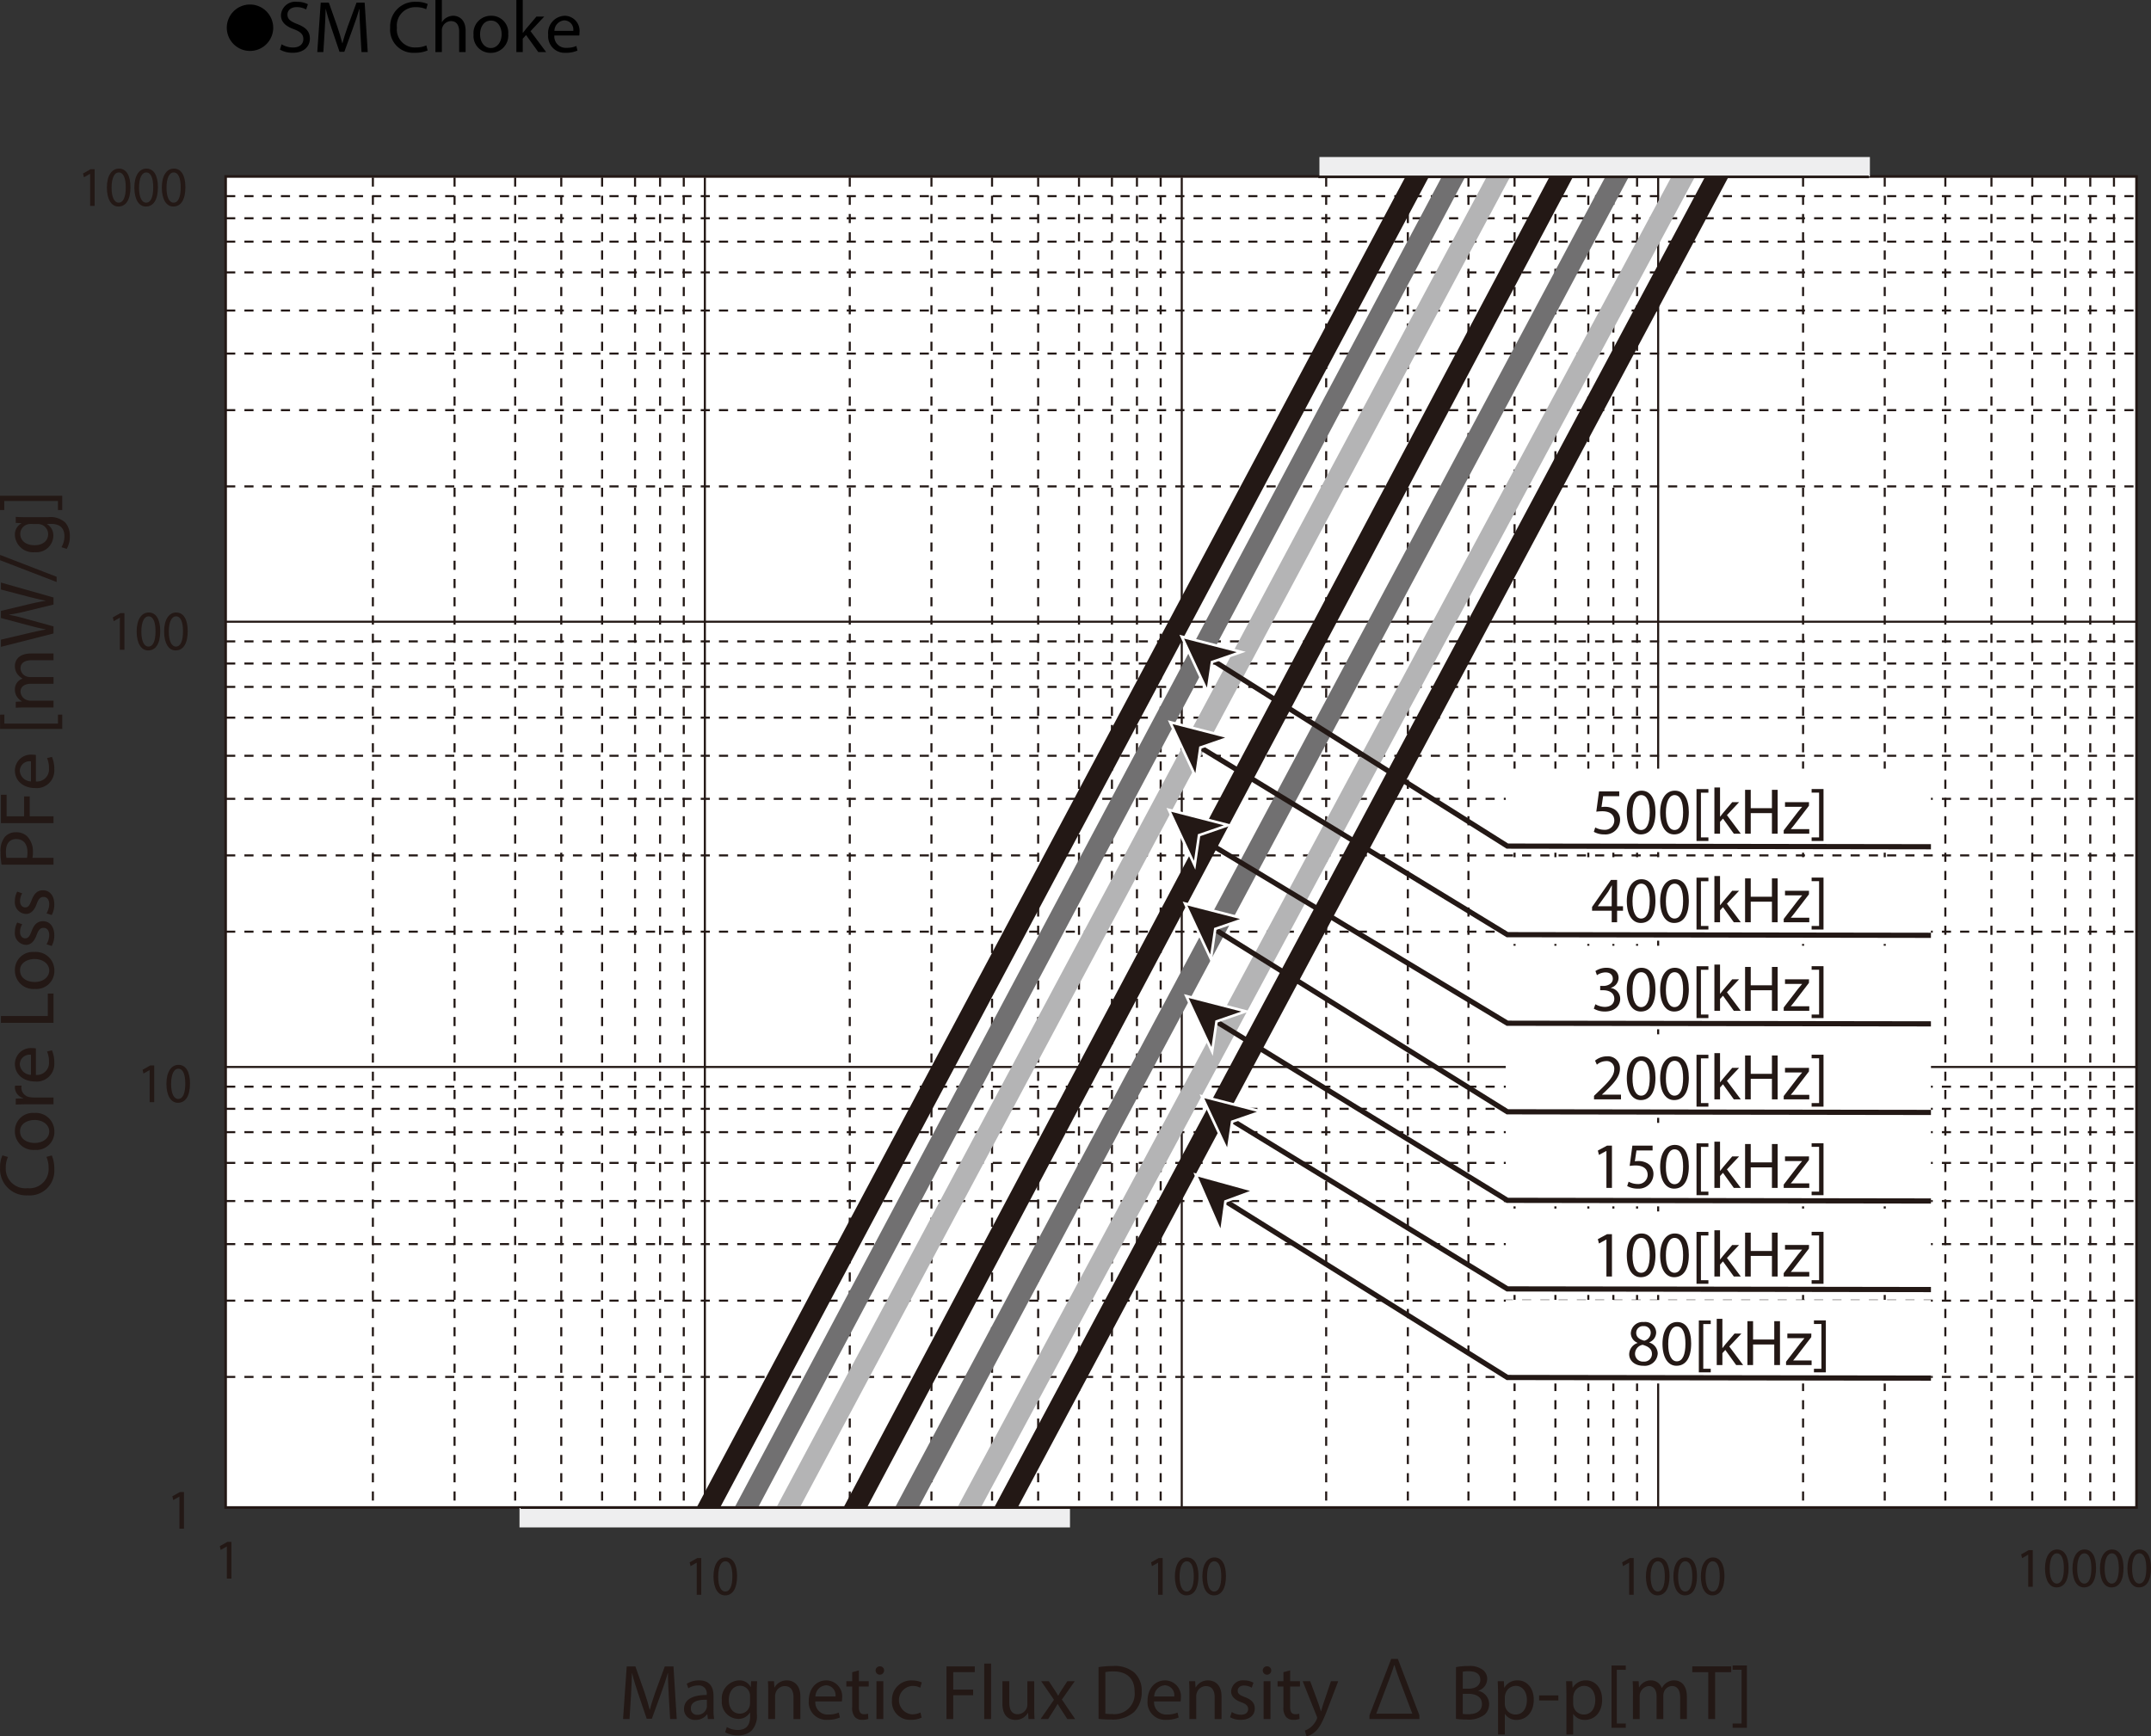 <svg id="レイヤー_1" data-name="レイヤー 1" xmlns="http://www.w3.org/2000/svg" viewBox="0 0 322.666 260.502">
  <rect x="0" y="0" width="322.666" height="260.502" fill="#333333" stroke="none"/>
  <defs>
    <style>
      .cls-1 {
        fill: #fff;
      }

      .cls-10, .cls-2, .cls-3, .cls-4, .cls-5, .cls-6, .cls-7, .cls-8 {
        fill: none;
        stroke-miterlimit: 3.864;
      }

      .cls-2, .cls-3, .cls-4, .cls-5, .cls-6 {
        stroke: #231815;
      }

      .cls-10, .cls-2 {
        stroke-width: 0.388px;
      }

      .cls-3, .cls-4 {
        stroke-width: 0.311px;
      }

      .cls-4 {
        stroke-dasharray: 1.369 1.369;
      }

      .cls-5 {
        stroke-width: 0.777px;
      }

      .cls-6, .cls-7, .cls-8 {
        stroke-width: 3.107px;
      }

      .cls-7 {
        stroke: #717071;
      }

      .cls-8 {
        stroke: #b4b4b5;
      }

      .cls-9 {
        fill: #231815;
      }

      .cls-10 {
        stroke: #fff;
      }

      .cls-11 {
        fill: #eeeeef;
      }
    </style>
  </defs>
  <title>SM_CoreLoss_MFluxDensity_</title>
  <g>
    <path d="M42.756,5.59a3.482,3.482,0,1,1-3.478-3.518A3.496,3.496,0,0,1,42.756,5.59Z" transform="translate(-1.771 -1.396)"/>
    <path d="M44.008,8.041a3.396,3.396,0,0,0,1.716.484c.979,0,1.551-.517,1.551-1.265,0-.693-.396-1.089-1.397-1.474-1.21-.429-1.958-1.056-1.958-2.102A2.135,2.135,0,0,1,46.319,1.671a3.37,3.37,0,0,1,1.639.363l-.264.781a2.957,2.957,0,0,0-1.408-.352c-1.012,0-1.397.605-1.397,1.111,0,.693.451,1.034,1.474,1.43,1.254.484,1.892,1.089,1.892,2.178,0,1.145-.847,2.134-2.596,2.134a3.831,3.831,0,0,1-1.893-.473Z" transform="translate(-1.771 -1.396)"/>
    <path d="M55.812,5.951c-.055-1.034-.121-2.277-.11-3.202H55.669c-.253.869-.561,1.793-.935,2.816L53.425,9.163h-.726L51.5,5.631c-.352-1.045-.649-2.002-.858-2.882h-.022c-.022.924-.077,2.167-.143,3.278L50.278,9.207h-.913l.517-7.415h1.221l1.265,3.586c.308.913.561,1.728.748,2.498h.033c.187-.748.451-1.562.781-2.498L55.251,1.792h1.221l.462,7.415H55.999Z" transform="translate(-1.771 -1.396)"/>
    <path d="M65.921,8.965a4.747,4.747,0,0,1-1.958.352,3.465,3.465,0,0,1-3.664-3.751A3.69,3.69,0,0,1,64.171,1.671a3.976,3.976,0,0,1,1.76.33l-.231.781a3.484,3.484,0,0,0-1.496-.308A2.757,2.757,0,0,0,61.311,5.533a2.695,2.695,0,0,0,2.85,2.981,3.831,3.831,0,0,0,1.562-.308Z" transform="translate(-1.771 -1.396)"/>
    <path d="M67.086,1.396h.968V4.718h.022a1.797,1.797,0,0,1,.693-.682,1.992,1.992,0,0,1,.99-.275c.715,0,1.859.44,1.859,2.277V9.207h-.968V6.148c0-.858-.319-1.584-1.232-1.584a1.39,1.39,0,0,0-1.298.968,1.168,1.168,0,0,0-.066.462V9.207h-.968Z" transform="translate(-1.771 -1.396)"/>
    <path d="M78.009,6.5a2.602,2.602,0,0,1-2.651,2.828,2.532,2.532,0,0,1-2.552-2.739,2.6,2.6,0,0,1,2.641-2.828A2.521,2.521,0,0,1,78.009,6.5Zm-4.225.055c0,1.166.671,2.046,1.618,2.046.924,0,1.617-.869,1.617-2.068,0-.902-.451-2.046-1.595-2.046C74.28,4.487,73.785,5.543,73.785,6.556Z" transform="translate(-1.771 -1.396)"/>
    <path d="M80.187,6.325h.022c.132-.187.319-.418.473-.605l1.562-1.837h1.167L81.353,6.072,83.696,9.207H82.52l-1.837-2.552-.495.55V9.207H79.23V1.396h.957Z" transform="translate(-1.771 -1.396)"/>
    <path d="M84.928,6.721a1.706,1.706,0,0,0,1.826,1.848,3.504,3.504,0,0,0,1.474-.275l.165.693a4.306,4.306,0,0,1-1.771.33,2.473,2.473,0,0,1-2.619-2.684,2.585,2.585,0,0,1,2.498-2.872,2.256,2.256,0,0,1,2.2,2.508,3.599,3.599,0,0,1-.033.451Zm2.838-.693A1.379,1.379,0,0,0,86.424,4.454,1.605,1.605,0,0,0,84.939,6.027Z" transform="translate(-1.771 -1.396)"/>
  </g>
  <rect class="cls-1" x="33.845" y="26.474" width="286.649" height="199.698"/>
  <rect class="cls-2" x="33.845" y="26.474" width="286.649" height="199.698"/>
  <line class="cls-3" x1="33.925" y1="93.276" x2="320.493" y2="93.276"/>
  <path class="cls-4" d="M35.695,74.372H322.264M35.695,62.931H322.264M35.695,54.443H322.264M35.695,47.984H322.264M35.695,42.264H322.264M35.695,37.651H322.264M35.695,34.143H322.264M35.695,30.823H322.264M35.695,141.177H322.264M35.695,129.735H322.264M35.695,121.246H322.264M35.695,114.787H322.264M35.695,109.067H322.264M35.695,104.452H322.264M35.695,100.946H322.264M35.695,97.624H322.264" transform="translate(-1.771 -1.396)"/>
  <line class="cls-3" x1="33.925" y1="160.081" x2="320.493" y2="160.081"/>
  <path class="cls-4" d="M35.695,207.978H322.264M35.695,196.537H322.264m-286.569-8.488H322.264M35.695,181.59H322.264m-286.569-5.72H322.264M35.695,171.258H322.264M35.695,167.751H322.264m-286.569-3.322H322.264" transform="translate(-1.771 -1.396)"/>
  <line class="cls-3" x1="248.737" y1="26.627" x2="248.737" y2="226.172"/>
  <path class="cls-4" d="M272.246,28.023V227.568M284.496,28.023V227.568M293.587,28.023V227.568M300.504,28.023V227.568m6.125-199.545V227.568M311.569,28.023V227.568M315.324,28.023V227.568M318.881,28.023V227.568M200.707,28.023V227.568M212.959,28.023V227.568M222.049,28.023V227.568M228.966,28.023V227.568M235.093,28.023V227.568M240.032,28.023V227.568M243.787,28.023V227.568m3.556-199.545V227.568" transform="translate(-1.771 -1.396)"/>
  <line class="cls-3" x1="105.735" y1="26.627" x2="105.735" y2="226.172"/>
  <path class="cls-4" d="M57.706,28.023V227.568M69.958,28.023V227.568M79.049,28.023V227.568M85.965,28.023V227.568M92.091,28.023V227.568M97.032,28.023V227.568M100.786,28.023V227.568M104.342,28.023V227.568" transform="translate(-1.771 -1.396)"/>
  <line class="cls-3" x1="177.272" y1="26.627" x2="177.272" y2="226.172"/>
  <path class="cls-4" d="M129.243,28.023V227.568M141.496,28.023V227.568M150.586,28.023V227.568M157.503,28.023V227.568m6.125-199.545V227.568M168.569,28.023V227.568M172.322,28.023V227.568M175.88,28.023V227.568" transform="translate(-1.771 -1.396)"/>
  <rect class="cls-1" x="225.872" y="115.321" width="63.786" height="12.527"/>
  <rect class="cls-1" x="225.872" y="128.607" width="63.786" height="12.528"/>
  <rect class="cls-1" x="225.872" y="141.893" width="63.786" height="12.529"/>
  <rect class="cls-1" x="225.872" y="155.181" width="63.786" height="12.527"/>
  <rect class="cls-1" x="225.872" y="168.467" width="63.786" height="12.529"/>
  <rect class="cls-1" x="225.872" y="181.755" width="63.786" height="12.527"/>
  <polyline class="cls-5" points="184.242 167.744 226.118 193.377 289.657 193.475"/>
  <rect class="cls-1" x="225.872" y="195.044" width="63.786" height="12.525"/>
  <polyline class="cls-5" points="182.617 179.461 226.118 206.666 289.657 206.761"/>
  <line class="cls-6" x1="105.723" y1="227.188" x2="213.197" y2="25.371"/>
  <line class="cls-7" x1="111.415" y1="227.188" x2="218.563" y2="25.533"/>
  <g>
    <line class="cls-8" x1="117.593" y1="227.348" x2="225.391" y2="25.371"/>
    <line class="cls-6" x1="127.674" y1="227.348" x2="234.985" y2="25.047"/>
    <line class="cls-7" x1="135.315" y1="227.511" x2="243.276" y2="25.209"/>
    <line class="cls-8" x1="144.746" y1="227.348" x2="253.194" y2="25.209"/>
    <line class="cls-6" x1="150.274" y1="227.348" x2="258.235" y2="25.209"/>
  </g>
  <path class="cls-5" d="M182.112,99.481,227.888,128.339l63.539.097m-110.605-1.9,47.065,28.377,63.539.096m-112.893-43.483,49.354,30.1,63.539.098m-108.016,12.443,44.477,27.319,63.539.097M183.262,140.369l44.626,27.832,63.539.096" transform="translate(-1.771 -1.396)"/>
  <polygon class="cls-9" points="177.954 149.441 186.879 151.733 182.488 153.251 181.83 157.755 177.954 149.441"/>
  <polygon class="cls-10" points="177.954 149.441 186.879 151.733 182.488 153.251 181.83 157.755 177.954 149.441"/>
  <polygon class="cls-9" points="177.763 135.56 186.689 137.852 182.298 139.369 181.64 143.873 177.763 135.56"/>
  <polygon class="cls-10" points="177.763 135.56 186.689 137.852 182.298 139.369 181.64 143.873 177.763 135.56"/>
  <polygon class="cls-9" points="175.332 121.5 184.255 123.792 179.864 125.308 179.208 129.813 175.332 121.5"/>
  <polygon class="cls-10" points="175.332 121.5 184.255 123.792 179.864 125.308 179.208 129.813 175.332 121.5"/>
  <polygon class="cls-9" points="175.533 108.347 184.458 110.638 180.066 112.156 179.411 116.662 175.533 108.347"/>
  <polygon class="cls-10" points="175.533 108.347 184.458 110.638 180.066 112.156 179.411 116.662 175.533 108.347"/>
  <polygon class="cls-9" points="180.296 164.479 189.222 166.769 184.831 168.288 184.175 172.793 180.296 164.479"/>
  <polygon class="cls-10" points="180.296 164.479 189.222 166.769 184.831 168.288 184.175 172.793 180.296 164.479"/>
  <polygon class="cls-9" points="179.365 176.238 188.146 178.653 183.825 180.251 183.179 184.997 179.365 176.238"/>
  <polygon class="cls-10" points="179.365 176.238 188.146 178.653 183.825 180.251 183.179 184.997 179.365 176.238"/>
  <polygon class="cls-9" points="177.272 95.522 186.197 97.814 181.807 99.33 181.148 103.835 177.272 95.522"/>
  <polygon class="cls-10" points="177.272 95.522 186.197 97.814 181.807 99.33 181.148 103.835 177.272 95.522"/>
  <rect class="cls-11" x="77.93" y="226.253" width="82.577" height="2.909"/>
  <line class="cls-2" x1="160.669" y1="226.186" x2="78.093" y2="226.186"/>
  <rect class="cls-11" x="197.924" y="23.558" width="82.576" height="2.912"/>
  <line class="cls-2" x1="197.761" y1="26.535" x2="280.337" y2="26.535"/>
  <g>
    <path class="cls-9" d="M15.287,27.477h-.017l-.907.517-.136-.567,1.14-.644h.602v5.504h-.682Z" transform="translate(-1.771 -1.396)"/>
    <path class="cls-9" d="M21.341,29.476c0,1.872-.658,2.905-1.813,2.905-1.02,0-1.71-1.008-1.726-2.829,0-1.846.754-2.862,1.813-2.862C20.715,26.689,21.341,27.723,21.341,29.476Zm-2.833.084c0,1.431.417,2.244,1.06,2.244.723,0,1.067-.889,1.067-2.295,0-1.355-.329-2.244-1.06-2.244C18.957,27.265,18.508,28.061,18.508,29.56Z" transform="translate(-1.771 -1.396)"/>
    <path class="cls-9" d="M25.462,29.476c0,1.872-.658,2.905-1.813,2.905-1.02,0-1.71-1.008-1.726-2.829,0-1.846.754-2.862,1.813-2.862C24.836,26.689,25.462,27.723,25.462,29.476Zm-2.833.084c0,1.431.417,2.244,1.06,2.244.723,0,1.067-.889,1.067-2.295,0-1.355-.329-2.244-1.06-2.244C23.078,27.265,22.629,28.061,22.629,29.56Z" transform="translate(-1.771 -1.396)"/>
    <path class="cls-9" d="M29.582,29.476c0,1.872-.658,2.905-1.813,2.905-1.02,0-1.71-1.008-1.726-2.829,0-1.846.754-2.862,1.813-2.862C28.956,26.689,29.582,27.723,29.582,29.476Zm-2.833.084c0,1.431.418,2.244,1.06,2.244.723,0,1.067-.889,1.067-2.295,0-1.355-.329-2.244-1.06-2.244C27.198,27.265,26.749,28.061,26.749,29.56Z" transform="translate(-1.771 -1.396)"/>
  </g>
  <path class="cls-9" d="M28.685,225.939H28.668l-.907.517-.136-.567,1.14-.644h.602V230.75h-.682Z" transform="translate(-1.771 -1.396)"/>
  <g>
    <path class="cls-9" d="M19.753,94.077h-.017l-.907.517-.136-.567,1.14-.644h.602v5.504h-.682Z" transform="translate(-1.771 -1.396)"/>
    <path class="cls-9" d="M25.807,96.075c0,1.872-.658,2.905-1.813,2.905-1.02,0-1.71-1.008-1.726-2.829,0-1.846.754-2.862,1.813-2.862C25.181,93.289,25.807,94.322,25.807,96.075Zm-2.833.084c0,1.431.418,2.244,1.06,2.244.723,0,1.067-.889,1.067-2.295,0-1.355-.329-2.244-1.06-2.244C23.423,93.865,22.974,94.661,22.974,96.16Z" transform="translate(-1.771 -1.396)"/>
    <path class="cls-9" d="M29.928,96.075c0,1.872-.658,2.905-1.813,2.905-1.02,0-1.71-1.008-1.726-2.829,0-1.846.754-2.862,1.813-2.862C29.302,93.289,29.928,94.322,29.928,96.075Zm-2.833.084c0,1.431.418,2.244,1.06,2.244.723,0,1.067-.889,1.067-2.295,0-1.355-.329-2.244-1.06-2.244C27.544,93.865,27.095,94.661,27.095,96.16Z" transform="translate(-1.771 -1.396)"/>
  </g>
  <g>
    <path class="cls-9" d="M24.219,161.945h-.017l-.907.518-.136-.568,1.14-.643h.602v5.504h-.682Z" transform="translate(-1.771 -1.396)"/>
    <path class="cls-9" d="M30.272,163.944c0,1.872-.658,2.905-1.813,2.905-1.02,0-1.71-1.008-1.726-2.829,0-1.847.754-2.862,1.813-2.862C29.646,161.158,30.272,162.191,30.272,163.944Zm-2.833.085c0,1.431.417,2.244,1.06,2.244.723,0,1.067-.89,1.067-2.295,0-1.355-.329-2.244-1.06-2.244C27.889,161.734,27.439,162.529,27.439,164.029Z" transform="translate(-1.771 -1.396)"/>
  </g>
  <path class="cls-9" d="M35.802,233.42h-.017l-.907.517-.136-.567,1.14-.644h.602v5.505h-.682Z" transform="translate(-1.771 -1.396)"/>
  <g>
    <path class="cls-9" d="M106.284,235.85h-.017l-.907.517-.136-.567,1.14-.644h.602v5.505h-.682Z" transform="translate(-1.771 -1.396)"/>
    <path class="cls-9" d="M112.338,237.849c0,1.871-.658,2.904-1.813,2.904-1.02,0-1.71-1.008-1.726-2.828,0-1.846.754-2.862,1.813-2.862C111.712,235.062,112.338,236.096,112.338,237.849Zm-2.833.085c0,1.431.418,2.244,1.06,2.244.723,0,1.067-.89,1.067-2.295,0-1.355-.329-2.244-1.06-2.244C109.954,235.639,109.505,236.435,109.505,237.934Z" transform="translate(-1.771 -1.396)"/>
  </g>
  <g>
    <path class="cls-9" d="M175.498,235.85h-.017l-.907.517-.136-.567,1.14-.644h.602v5.505h-.682Z" transform="translate(-1.771 -1.396)"/>
    <path class="cls-9" d="M181.552,237.849c0,1.871-.658,2.904-1.813,2.904-1.02,0-1.71-1.008-1.726-2.828,0-1.846.754-2.862,1.813-2.862C180.926,235.062,181.552,236.096,181.552,237.849Zm-2.833.085c0,1.431.417,2.244,1.06,2.244.723,0,1.067-.89,1.067-2.295,0-1.355-.329-2.244-1.06-2.244C179.168,235.639,178.719,236.435,178.719,237.934Z" transform="translate(-1.771 -1.396)"/>
    <path class="cls-9" d="M185.673,237.849c0,1.871-.658,2.904-1.813,2.904-1.02,0-1.71-1.008-1.726-2.828,0-1.846.754-2.862,1.813-2.862C185.047,235.062,185.673,236.096,185.673,237.849Zm-2.833.085c0,1.431.417,2.244,1.06,2.244.723,0,1.067-.89,1.067-2.295,0-1.355-.329-2.244-1.06-2.244C183.289,235.639,182.84,236.435,182.84,237.934Z" transform="translate(-1.771 -1.396)"/>
  </g>
  <g>
    <path class="cls-9" d="M246.157,235.85h-.017l-.907.517-.136-.567,1.14-.644h.602v5.505h-.682Z" transform="translate(-1.771 -1.396)"/>
    <path class="cls-9" d="M252.211,237.849c0,1.871-.658,2.904-1.813,2.904-1.02,0-1.71-1.008-1.726-2.828,0-1.846.754-2.862,1.813-2.862C251.585,235.062,252.211,236.096,252.211,237.849Zm-2.833.085c0,1.431.418,2.244,1.06,2.244.723,0,1.067-.89,1.067-2.295,0-1.355-.329-2.244-1.06-2.244C249.827,235.639,249.378,236.435,249.378,237.934Z" transform="translate(-1.771 -1.396)"/>
    <path class="cls-9" d="M256.332,237.849c0,1.871-.658,2.904-1.813,2.904-1.02,0-1.71-1.008-1.726-2.828,0-1.846.754-2.862,1.813-2.862C255.706,235.062,256.332,236.096,256.332,237.849Zm-2.833.085c0,1.431.418,2.244,1.06,2.244.723,0,1.067-.89,1.067-2.295,0-1.355-.329-2.244-1.06-2.244C253.948,235.639,253.499,236.435,253.499,237.934Z" transform="translate(-1.771 -1.396)"/>
    <path class="cls-9" d="M260.452,237.849c0,1.871-.658,2.904-1.813,2.904-1.02,0-1.71-1.008-1.726-2.828,0-1.846.754-2.862,1.813-2.862C259.826,235.062,260.452,236.096,260.452,237.849Zm-2.833.085c0,1.431.417,2.244,1.06,2.244.723,0,1.067-.89,1.067-2.295,0-1.355-.329-2.244-1.06-2.244C258.068,235.639,257.619,236.435,257.619,237.934Z" transform="translate(-1.771 -1.396)"/>
  </g>
  <g>
    <path class="cls-9" d="M306.021,234.656h-.017l-.907.517-.136-.567,1.14-.644h.602v5.505h-.682Z" transform="translate(-1.771 -1.396)"/>
    <path class="cls-9" d="M312.075,236.655c0,1.871-.658,2.904-1.813,2.904-1.02,0-1.71-1.008-1.726-2.828,0-1.846.754-2.862,1.813-2.862C311.449,233.869,312.075,234.902,312.075,236.655Zm-2.833.085c0,1.431.417,2.244,1.06,2.244.723,0,1.067-.89,1.067-2.295,0-1.355-.329-2.244-1.06-2.244C309.691,234.445,309.242,235.241,309.242,236.74Z" transform="translate(-1.771 -1.396)"/>
    <path class="cls-9" d="M316.196,236.655c0,1.871-.658,2.904-1.813,2.904-1.02,0-1.71-1.008-1.726-2.828,0-1.846.754-2.862,1.813-2.862C315.57,233.869,316.196,234.902,316.196,236.655Zm-2.833.085c0,1.431.417,2.244,1.06,2.244.723,0,1.067-.89,1.067-2.295,0-1.355-.329-2.244-1.06-2.244C313.812,234.445,313.363,235.241,313.363,236.74Z" transform="translate(-1.771 -1.396)"/>
    <path class="cls-9" d="M320.316,236.655c0,1.871-.658,2.904-1.813,2.904-1.02,0-1.71-1.008-1.726-2.828,0-1.846.754-2.862,1.813-2.862C319.69,233.869,320.316,234.902,320.316,236.655Zm-2.833.085c0,1.431.418,2.244,1.06,2.244.723,0,1.067-.89,1.067-2.295,0-1.355-.329-2.244-1.06-2.244C317.933,234.445,317.483,235.241,317.483,236.74Z" transform="translate(-1.771 -1.396)"/>
    <path class="cls-9" d="M324.437,236.655c0,1.871-.658,2.904-1.813,2.904-1.02,0-1.71-1.008-1.726-2.828,0-1.846.754-2.862,1.813-2.862C323.811,233.869,324.437,234.902,324.437,236.655Zm-2.833.085c0,1.431.417,2.244,1.06,2.244.723,0,1.067-.89,1.067-2.295,0-1.355-.329-2.244-1.06-2.244C322.053,234.445,321.604,235.241,321.604,236.74Z" transform="translate(-1.771 -1.396)"/>
  </g>
  <g>
    <path class="cls-9" d="M244.669,120.852h-2.418l-.244,1.631a3.394,3.394,0,0,1,.518-.039,2.672,2.672,0,0,1,1.364.342,1.809,1.809,0,0,1,.907,1.631,2.2,2.2,0,0,1-2.359,2.168,3.102,3.102,0,0,1-1.58-.391l.215-.654a2.837,2.837,0,0,0,1.355.352,1.399,1.399,0,0,0,1.501-1.377c-.01-.82-.556-1.406-1.823-1.406a6.533,6.533,0,0,0-.877.068l.409-3.047H244.669Z" transform="translate(-1.771 -1.396)"/>
    <path class="cls-9" d="M250.103,123.234c0,2.158-.8,3.35-2.204,3.35-1.238,0-2.077-1.162-2.097-3.262,0-2.129.917-3.301,2.204-3.301C249.342,120.021,250.103,121.213,250.103,123.234Zm-3.442.098c0,1.65.507,2.588,1.287,2.588.878,0,1.297-1.025,1.297-2.646,0-1.562-.399-2.588-1.287-2.588C247.206,120.686,246.66,121.604,246.66,123.332Z" transform="translate(-1.771 -1.396)"/>
    <path class="cls-9" d="M255.107,123.234c0,2.158-.8,3.35-2.204,3.35-1.238,0-2.077-1.162-2.097-3.262,0-2.129.917-3.301,2.204-3.301C254.347,120.021,255.107,121.213,255.107,123.234Zm-3.442.098c0,1.65.507,2.588,1.287,2.588.878,0,1.297-1.025,1.297-2.646,0-1.562-.399-2.588-1.287-2.588C252.211,120.686,251.665,121.604,251.665,123.332Z" transform="translate(-1.771 -1.396)"/>
    <path class="cls-9" d="M256.26,127.57v-7.783H258.044v.537h-1.121v6.709h1.121v.537Z" transform="translate(-1.771 -1.396)"/>
    <path class="cls-9" d="M259.79,123.918h.02c.117-.166.283-.371.42-.537l1.385-1.631h1.033l-1.823,1.943,2.077,2.783h-1.044l-1.628-2.266-.439.488v1.777h-.848V119.543H259.79Z" transform="translate(-1.771 -1.396)"/>
    <path class="cls-9" d="M264.395,119.895v2.754h3.179v-2.754h.858v6.582h-.858v-3.086h-3.179v3.086h-.848v-6.582Z" transform="translate(-1.771 -1.396)"/>
    <path class="cls-9" d="M269.342,125.979l2.135-2.783c.205-.254.4-.479.614-.732v-.02h-2.555V121.75h3.599l-.01.537-2.106,2.744c-.195.264-.39.498-.604.742v.02h2.76v.684h-3.832Z" transform="translate(-1.771 -1.396)"/>
    <path class="cls-9" d="M275.312,119.777v7.793h-1.784v-.537h1.121v-6.719h-1.121v-.537Z" transform="translate(-1.771 -1.396)"/>
  </g>
  <g>
    <path class="cls-9" d="M243.538,139.764v-1.729h-2.944v-.566l2.827-4.053h.927v3.945h.887v.674h-.887v1.729Zm0-2.402v-2.119q0-.498.029-.996h-.029c-.195.371-.351.645-.526.938l-1.551,2.158v.02Z" transform="translate(-1.771 -1.396)"/>
    <path class="cls-9" d="M250.103,136.521c0,2.158-.8,3.35-2.204,3.35-1.238,0-2.077-1.162-2.097-3.262,0-2.129.917-3.301,2.204-3.301C249.342,133.309,250.103,134.5,250.103,136.521Zm-3.442.098c0,1.65.507,2.588,1.287,2.588.878,0,1.297-1.025,1.297-2.646,0-1.562-.399-2.588-1.287-2.588C247.206,133.973,246.66,134.891,246.66,136.619Z" transform="translate(-1.771 -1.396)"/>
    <path class="cls-9" d="M255.107,136.521c0,2.158-.8,3.35-2.204,3.35-1.238,0-2.077-1.162-2.097-3.262,0-2.129.917-3.301,2.204-3.301C254.347,133.309,255.107,134.5,255.107,136.521Zm-3.442.098c0,1.65.507,2.588,1.287,2.588.878,0,1.297-1.025,1.297-2.646,0-1.562-.399-2.588-1.287-2.588C252.211,133.973,251.665,134.891,251.665,136.619Z" transform="translate(-1.771 -1.396)"/>
    <path class="cls-9" d="M256.26,140.857v-7.783H258.044v.537h-1.121v6.709h1.121v.537Z" transform="translate(-1.771 -1.396)"/>
    <path class="cls-9" d="M259.79,137.205h.02c.117-.166.283-.371.42-.537l1.385-1.631h1.033l-1.823,1.943,2.077,2.783h-1.044l-1.628-2.266-.439.488v1.777h-.848v-6.934H259.79Z" transform="translate(-1.771 -1.396)"/>
    <path class="cls-9" d="M264.395,133.182v2.754h3.179v-2.754h.858v6.582h-.858v-3.086h-3.179v3.086h-.848v-6.582Z" transform="translate(-1.771 -1.396)"/>
    <path class="cls-9" d="M269.342,139.266l2.135-2.783c.205-.254.4-.479.614-.732v-.02h-2.555v-.693h3.599l-.01.537-2.106,2.744c-.195.264-.39.498-.604.742v.02h2.76v.684h-3.832Z" transform="translate(-1.771 -1.396)"/>
    <path class="cls-9" d="M275.312,133.064v7.793h-1.784v-.537h1.121v-6.719h-1.121v-.537Z" transform="translate(-1.771 -1.396)"/>
  </g>
  <g>
    <path class="cls-9" d="M241.091,152.063a2.867,2.867,0,0,0,1.404.4c1.102,0,1.442-.703,1.433-1.23-.01-.889-.809-1.27-1.638-1.27h-.478v-.645H242.29c.624,0,1.414-.322,1.414-1.074,0-.508-.322-.957-1.111-.957a2.322,2.322,0,0,0-1.268.42l-.225-.625a3.007,3.007,0,0,1,1.657-.488c1.248,0,1.813.742,1.813,1.514a1.575,1.575,0,0,1-1.17,1.494v.02a1.653,1.653,0,0,1,1.414,1.631c0,1.016-.79,1.904-2.311,1.904a3.221,3.221,0,0,1-1.648-.43Z" transform="translate(-1.771 -1.396)"/>
    <path class="cls-9" d="M250.103,149.808c0,2.158-.8,3.35-2.204,3.35-1.238,0-2.077-1.162-2.097-3.262,0-2.129.917-3.301,2.204-3.301C249.342,146.595,250.103,147.786,250.103,149.808Zm-3.442.098c0,1.65.507,2.588,1.287,2.588.878,0,1.297-1.025,1.297-2.646,0-1.562-.399-2.588-1.287-2.588C247.206,147.259,246.66,148.177,246.66,149.905Z" transform="translate(-1.771 -1.396)"/>
    <path class="cls-9" d="M255.107,149.808c0,2.158-.8,3.35-2.204,3.35-1.238,0-2.077-1.162-2.097-3.262,0-2.129.917-3.301,2.204-3.301C254.347,146.595,255.107,147.786,255.107,149.808Zm-3.442.098c0,1.65.507,2.588,1.287,2.588.878,0,1.297-1.025,1.297-2.646,0-1.562-.399-2.588-1.287-2.588C252.211,147.259,251.665,148.177,251.665,149.905Z" transform="translate(-1.771 -1.396)"/>
    <path class="cls-9" d="M256.26,154.144v-7.783H258.044v.537h-1.121v6.709h1.121v.537Z" transform="translate(-1.771 -1.396)"/>
    <path class="cls-9" d="M259.79,150.491h.02c.117-.166.283-.371.42-.537l1.385-1.631h1.033l-1.823,1.943,2.077,2.783h-1.044l-1.628-2.266-.439.488v1.777h-.848v-6.934H259.79Z" transform="translate(-1.771 -1.396)"/>
    <path class="cls-9" d="M264.395,146.468v2.754h3.179v-2.754h.858v6.582h-.858v-3.086h-3.179v3.086h-.848v-6.582Z" transform="translate(-1.771 -1.396)"/>
    <path class="cls-9" d="M269.342,152.552l2.135-2.783c.205-.254.4-.479.614-.732v-.02h-2.555v-.693h3.599l-.01.537-2.106,2.744c-.195.264-.39.498-.604.742v.02h2.76v.684h-3.832Z" transform="translate(-1.771 -1.396)"/>
    <path class="cls-9" d="M275.312,146.351v7.793h-1.784v-.537h1.121V146.888h-1.121v-.537Z" transform="translate(-1.771 -1.396)"/>
  </g>
  <g>
    <path class="cls-9" d="M240.886,166.336v-.527l.673-.654c1.619-1.543,2.35-2.363,2.359-3.32a1.131,1.131,0,0,0-1.258-1.24,2.153,2.153,0,0,0-1.345.537l-.273-.605a2.777,2.777,0,0,1,1.794-.645,1.785,1.785,0,0,1,1.94,1.846c0,1.172-.849,2.119-2.184,3.408l-.508.469v.02h2.848v.713Z" transform="translate(-1.771 -1.396)"/>
    <path class="cls-9" d="M250.103,163.094c0,2.158-.8,3.35-2.204,3.35-1.238,0-2.077-1.162-2.097-3.262,0-2.129.917-3.301,2.204-3.301C249.342,159.881,250.103,161.072,250.103,163.094Zm-3.442.098c0,1.65.507,2.588,1.287,2.588.878,0,1.297-1.025,1.297-2.646,0-1.562-.399-2.588-1.287-2.588C247.206,160.545,246.66,161.463,246.66,163.191Z" transform="translate(-1.771 -1.396)"/>
    <path class="cls-9" d="M255.107,163.094c0,2.158-.8,3.35-2.204,3.35-1.238,0-2.077-1.162-2.097-3.262,0-2.129.917-3.301,2.204-3.301C254.347,159.881,255.107,161.072,255.107,163.094Zm-3.442.098c0,1.65.507,2.588,1.287,2.588.878,0,1.297-1.025,1.297-2.646,0-1.562-.399-2.588-1.287-2.588C252.211,160.545,251.665,161.463,251.665,163.191Z" transform="translate(-1.771 -1.396)"/>
    <path class="cls-9" d="M256.26,167.43v-7.783H258.044v.537h-1.121v6.709h1.121v.537Z" transform="translate(-1.771 -1.396)"/>
    <path class="cls-9" d="M259.79,163.777h.02c.117-.166.283-.371.42-.537l1.385-1.631h1.033l-1.823,1.943,2.077,2.783h-1.044l-1.628-2.266-.439.488v1.777h-.848v-6.934H259.79Z" transform="translate(-1.771 -1.396)"/>
    <path class="cls-9" d="M264.395,159.754v2.754h3.179v-2.754h.858v6.582h-.858V163.25h-3.179v3.086h-.848v-6.582Z" transform="translate(-1.771 -1.396)"/>
    <path class="cls-9" d="M269.342,165.838l2.135-2.783c.205-.254.4-.479.614-.732v-.02h-2.555v-.693h3.599l-.01.537-2.106,2.744c-.195.264-.39.498-.604.742v.02h2.76v.684h-3.832Z" transform="translate(-1.771 -1.396)"/>
    <path class="cls-9" d="M275.312,159.637v7.793h-1.784v-.537h1.121v-6.719h-1.121v-.537Z" transform="translate(-1.771 -1.396)"/>
  </g>
  <g>
    <path class="cls-9" d="M242.748,174.075h-.02l-1.102.596-.166-.654,1.385-.742h.731v6.348h-.829Z" transform="translate(-1.771 -1.396)"/>
    <path class="cls-9" d="M249.673,173.997h-2.418l-.244,1.631a3.394,3.394,0,0,1,.518-.039,2.672,2.672,0,0,1,1.364.342,1.809,1.809,0,0,1,.907,1.631,2.2,2.2,0,0,1-2.359,2.168,3.102,3.102,0,0,1-1.58-.391l.215-.654a2.837,2.837,0,0,0,1.355.352,1.399,1.399,0,0,0,1.501-1.377c-.01-.82-.556-1.406-1.823-1.406a6.533,6.533,0,0,0-.877.068l.409-3.047h3.032Z" transform="translate(-1.771 -1.396)"/>
    <path class="cls-9" d="M255.107,176.38c0,2.158-.8,3.35-2.204,3.35-1.238,0-2.077-1.162-2.097-3.262,0-2.129.917-3.301,2.204-3.301C254.347,173.167,255.107,174.358,255.107,176.38Zm-3.442.098c0,1.65.507,2.588,1.287,2.588.878,0,1.297-1.025,1.297-2.646,0-1.562-.399-2.588-1.287-2.588C252.211,173.831,251.665,174.749,251.665,176.478Z" transform="translate(-1.771 -1.396)"/>
    <path class="cls-9" d="M256.26,180.716v-7.783H258.044v.537h-1.121v6.709h1.121v.537Z" transform="translate(-1.771 -1.396)"/>
    <path class="cls-9" d="M259.79,177.063h.02c.117-.166.283-.371.42-.537l1.385-1.631h1.033l-1.823,1.943,2.077,2.783h-1.044l-1.628-2.266-.439.488v1.777h-.848v-6.934H259.79Z" transform="translate(-1.771 -1.396)"/>
    <path class="cls-9" d="M264.395,173.04V175.794h3.179V173.04h.858v6.582h-.858v-3.086h-3.179v3.086h-.848V173.04Z" transform="translate(-1.771 -1.396)"/>
    <path class="cls-9" d="M269.342,179.124l2.135-2.783c.205-.254.4-.479.614-.732v-.02h-2.555v-.693h3.599l-.01.537-2.106,2.744c-.195.264-.39.498-.604.742v.02h2.76v.684h-3.832Z" transform="translate(-1.771 -1.396)"/>
    <path class="cls-9" d="M275.312,172.923v7.793h-1.784v-.537h1.121V173.46h-1.121v-.537Z" transform="translate(-1.771 -1.396)"/>
  </g>
  <g>
    <path class="cls-9" d="M242.748,187.364h-.02l-1.102.596-.166-.654,1.385-.742h.731v6.348h-.829Z" transform="translate(-1.771 -1.396)"/>
    <path class="cls-9" d="M250.103,189.669c0,2.158-.8,3.35-2.204,3.35-1.238,0-2.077-1.162-2.097-3.262,0-2.129.917-3.301,2.204-3.301C249.342,186.456,250.103,187.647,250.103,189.669Zm-3.442.098c0,1.65.507,2.588,1.287,2.588.878,0,1.297-1.025,1.297-2.646,0-1.562-.399-2.588-1.287-2.588C247.206,187.12,246.66,188.038,246.66,189.767Z" transform="translate(-1.771 -1.396)"/>
    <path class="cls-9" d="M255.107,189.669c0,2.158-.8,3.35-2.204,3.35-1.238,0-2.077-1.162-2.097-3.262,0-2.129.917-3.301,2.204-3.301C254.347,186.456,255.107,187.647,255.107,189.669Zm-3.442.098c0,1.65.507,2.588,1.287,2.588.878,0,1.297-1.025,1.297-2.646,0-1.562-.399-2.588-1.287-2.588C252.211,187.12,251.665,188.038,251.665,189.767Z" transform="translate(-1.771 -1.396)"/>
    <path class="cls-9" d="M256.26,194.005v-7.783H258.044v.537h-1.121v6.709h1.121v.537Z" transform="translate(-1.771 -1.396)"/>
    <path class="cls-9" d="M259.79,190.353h.02c.117-.166.283-.371.42-.537l1.385-1.631h1.033l-1.823,1.943,2.077,2.783h-1.044l-1.628-2.266-.439.488v1.777h-.848v-6.934H259.79Z" transform="translate(-1.771 -1.396)"/>
    <path class="cls-9" d="M264.395,186.329V189.083h3.179V186.329h.858v6.582h-.858V189.825h-3.179v3.086h-.848v-6.582Z" transform="translate(-1.771 -1.396)"/>
    <path class="cls-9" d="M269.342,192.413l2.135-2.783c.205-.254.4-.479.614-.732v-.02h-2.555v-.693h3.599l-.01.537-2.106,2.744c-.195.264-.39.498-.604.742v.02h2.76v.684h-3.832Z" transform="translate(-1.771 -1.396)"/>
    <path class="cls-9" d="M275.312,186.212v7.793h-1.784v-.537h1.121V186.749h-1.121v-.537Z" transform="translate(-1.771 -1.396)"/>
  </g>
  <g>
    <path class="cls-9" d="M246.162,204.586a1.814,1.814,0,0,1,1.258-1.699l-.01-.029a1.573,1.573,0,0,1-1.004-1.426,1.776,1.776,0,0,1,1.96-1.689,1.638,1.638,0,0,1,1.843,1.562,1.613,1.613,0,0,1-1.043,1.484v.029a1.76,1.76,0,0,1,1.277,1.641,1.954,1.954,0,0,1-2.155,1.846C246.962,206.305,246.162,205.514,246.162,204.586Zm3.413-.039c0-.771-.536-1.143-1.395-1.387a1.378,1.378,0,0,0-1.141,1.309,1.173,1.173,0,0,0,1.268,1.211A1.147,1.147,0,0,0,249.575,204.547Zm-2.359-3.174c0,.635.478.977,1.209,1.172a1.25,1.25,0,0,0,.965-1.152.986.986,0,0,0-1.072-1.035A1.008,1.008,0,0,0,247.216,201.373Z" transform="translate(-1.771 -1.396)"/>
    <path class="cls-9" d="M255.457,202.955c0,2.158-.8,3.35-2.204,3.35-1.238,0-2.077-1.162-2.097-3.262,0-2.129.917-3.301,2.204-3.301C254.696,199.742,255.457,200.934,255.457,202.955Zm-3.442.098c0,1.65.507,2.588,1.287,2.588.878,0,1.297-1.025,1.297-2.646,0-1.562-.399-2.588-1.287-2.588C252.561,200.406,252.015,201.324,252.015,203.053Z" transform="translate(-1.771 -1.396)"/>
    <path class="cls-9" d="M256.61,207.291v-7.783h1.784v.537h-1.121v6.709h1.121v.537Z" transform="translate(-1.771 -1.396)"/>
    <path class="cls-9" d="M260.142,203.639h.019c.117-.166.283-.371.42-.537l1.385-1.631h1.033l-1.823,1.943,2.077,2.783H262.208l-1.628-2.266-.438.488v1.777H259.293v-6.934h.849Z" transform="translate(-1.771 -1.396)"/>
    <path class="cls-9" d="M264.745,199.615v2.754h3.179v-2.754h.858v6.582h-.858v-3.086h-3.179v3.086h-.848v-6.582Z" transform="translate(-1.771 -1.396)"/>
    <path class="cls-9" d="M269.692,205.699l2.135-2.783c.205-.254.4-.479.614-.732v-.02h-2.555v-.693h3.599l-.01.537-2.106,2.744c-.195.264-.39.498-.604.742v.02h2.76v.684h-3.832Z" transform="translate(-1.771 -1.396)"/>
    <path class="cls-9" d="M275.661,199.498v7.793H273.877v-.537h1.121v-6.719H273.877v-.537Z" transform="translate(-1.771 -1.396)"/>
  </g>
  <g>
    <path class="cls-9" d="M102.093,255.84c-.059-1.102-.129-2.426-.117-3.41h-.035c-.27.926-.597,1.91-.995,3l-1.393,3.832h-.772L97.505,255.5c-.374-1.113-.69-2.133-.913-3.07h-.023c-.023.984-.082,2.309-.151,3.492l-.211,3.387h-.972l.55-7.898H97.084l1.346,3.82c.327.973.597,1.84.796,2.66h.035c.198-.797.479-1.664.831-2.66l1.404-3.82h1.299l.491,7.898H102.292Z" transform="translate(-1.771 -1.396)"/>
    <path class="cls-9" d="M107.959,259.309l-.082-.715h-.035a2.11,2.11,0,0,1-1.732.844,1.615,1.615,0,0,1-1.732-1.629c0-1.371,1.218-2.121,3.406-2.109V255.582a1.169,1.169,0,0,0-1.287-1.312,2.816,2.816,0,0,0-1.475.422l-.234-.68a3.509,3.509,0,0,1,1.86-.504c1.732,0,2.154,1.184,2.154,2.32v2.121a8.095,8.095,0,0,0,.093,1.359Zm-.152-2.895c-1.124-.023-2.399.176-2.399,1.277a.912.912,0,0,0,.972.984,1.409,1.409,0,0,0,1.369-.949,1.076,1.076,0,0,0,.059-.328Z" transform="translate(-1.771 -1.396)"/>
    <path class="cls-9" d="M115.345,253.637c-.023.41-.047.867-.047,1.559v3.293a3.262,3.262,0,0,1-.808,2.59,2.999,2.999,0,0,1-2.06.68,3.65,3.65,0,0,1-1.884-.469l.257-.785a3.193,3.193,0,0,0,1.662.445c1.054,0,1.826-.551,1.826-1.98v-.633h-.023a2.022,2.022,0,0,1-1.803.949,2.534,2.534,0,0,1-2.411-2.766,2.722,2.722,0,0,1,2.552-3.012,1.884,1.884,0,0,1,1.768.984h.023l.047-.855Zm-1.064,2.238a1.469,1.469,0,0,0-.059-.469,1.484,1.484,0,0,0-1.439-1.09c-.983,0-1.686.832-1.686,2.145,0,1.113.562,2.039,1.674,2.039a1.506,1.506,0,0,0,1.428-1.055,1.794,1.794,0,0,0,.082-.551Z" transform="translate(-1.771 -1.396)"/>
    <path class="cls-9" d="M117.009,255.172c0-.586-.012-1.066-.047-1.535h.913l.059.938h.023a2.081,2.081,0,0,1,1.872-1.066c.784,0,2.001.469,2.001,2.414v3.387h-1.029v-3.27c0-.914-.34-1.676-1.311-1.676a1.464,1.464,0,0,0-1.382,1.055,1.483,1.483,0,0,0-.07.48v3.41h-1.029Z" transform="translate(-1.771 -1.396)"/>
    <path class="cls-9" d="M124.079,256.66a1.816,1.816,0,0,0,1.943,1.969,3.714,3.714,0,0,0,1.567-.293l.176.738a4.581,4.581,0,0,1-1.884.352,2.633,2.633,0,0,1-2.786-2.859c0-1.711,1.007-3.059,2.657-3.059a2.402,2.402,0,0,1,2.341,2.672,3.889,3.889,0,0,1-.035.48Zm3.02-.738a1.468,1.468,0,0,0-1.428-1.676,1.708,1.708,0,0,0-1.58,1.676Z" transform="translate(-1.771 -1.396)"/>
    <path class="cls-9" d="M130.611,252.008v1.629h1.475v.785h-1.475v3.059c0,.703.199,1.102.772,1.102a2.279,2.279,0,0,0,.597-.07l.047.773a2.513,2.513,0,0,1-.912.141,1.427,1.427,0,0,1-1.112-.434,2.101,2.101,0,0,1-.397-1.477v-3.094h-.878v-.785h.878v-1.359Z" transform="translate(-1.771 -1.396)"/>
    <path class="cls-9" d="M134.392,252.043a.638.638,0,0,1-1.275,0,.628.628,0,0,1,.644-.645A.611.611,0,0,1,134.392,252.043Zm-1.146,7.266v-5.672h1.029v5.672Z" transform="translate(-1.771 -1.396)"/>
    <path class="cls-9" d="M140.021,259.098a3.783,3.783,0,0,1-1.626.328,2.693,2.693,0,0,1-2.821-2.895,2.88,2.88,0,0,1,3.043-3.012,3.433,3.433,0,0,1,1.428.293l-.233.797a2.387,2.387,0,0,0-1.194-.27,2.139,2.139,0,0,0-.035,4.266,2.925,2.925,0,0,0,1.265-.281Z" transform="translate(-1.771 -1.396)"/>
    <path class="cls-9" d="M143.746,251.41h4.248v.855h-3.23v2.625h2.984v.844h-2.984v3.574h-1.018Z" transform="translate(-1.771 -1.396)"/>
    <path class="cls-9" d="M149.412,250.988h1.029v8.32h-1.029Z" transform="translate(-1.771 -1.396)"/>
    <path class="cls-9" d="M156.915,257.762c0,.586.012,1.102.046,1.547h-.912l-.059-.926h-.023a2.132,2.132,0,0,1-1.873,1.055c-.89,0-1.954-.492-1.954-2.484v-3.316h1.03v3.141c0,1.078.327,1.805,1.264,1.805a1.489,1.489,0,0,0,1.357-.938,1.508,1.508,0,0,0,.094-.527v-3.48H156.915Z" transform="translate(-1.771 -1.396)"/>
    <path class="cls-9" d="M159.104,253.637l.808,1.219c.211.316.387.609.573.926h.035c.188-.34.375-.633.562-.938l.796-1.207h1.111l-1.931,2.742,1.989,2.93h-1.17l-.831-1.277c-.223-.328-.41-.645-.609-.984H160.415c-.187.34-.386.645-.597.984l-.819,1.277h-1.135l2.013-2.895-1.919-2.777Z" transform="translate(-1.771 -1.396)"/>
    <path class="cls-9" d="M166.562,251.516a14.562,14.562,0,0,1,2.165-.164,4.514,4.514,0,0,1,3.195.984,3.64,3.64,0,0,1,1.111,2.836,4.18,4.18,0,0,1-1.135,3.07,4.857,4.857,0,0,1-3.488,1.137,16.401,16.401,0,0,1-1.849-.094ZM167.58,258.5a6.432,6.432,0,0,0,1.03.059,3.035,3.035,0,0,0,3.359-3.352c.012-1.863-1.042-3.047-3.195-3.047a5.789,5.789,0,0,0-1.194.105Z" transform="translate(-1.771 -1.396)"/>
    <path class="cls-9" d="M174.896,256.66a1.816,1.816,0,0,0,1.942,1.969,3.716,3.716,0,0,0,1.568-.293l.176.738a4.581,4.581,0,0,1-1.884.352,2.633,2.633,0,0,1-2.786-2.859c0-1.711,1.007-3.059,2.657-3.059a2.402,2.402,0,0,1,2.341,2.672,3.89,3.89,0,0,1-.035.48Zm3.02-.738a1.468,1.468,0,0,0-1.428-1.676,1.708,1.708,0,0,0-1.58,1.676Z" transform="translate(-1.771 -1.396)"/>
    <path class="cls-9" d="M180.188,255.172c0-.586-.012-1.066-.047-1.535h.913l.059.938h.023a2.081,2.081,0,0,1,1.872-1.066c.784,0,2.001.469,2.001,2.414v3.387h-1.029v-3.27c0-.914-.34-1.676-1.311-1.676a1.464,1.464,0,0,0-1.382,1.055,1.483,1.483,0,0,0-.07.48v3.41h-1.029Z" transform="translate(-1.771 -1.396)"/>
    <path class="cls-9" d="M186.545,258.254a2.698,2.698,0,0,0,1.357.41c.749,0,1.101-.375,1.101-.844,0-.492-.293-.762-1.054-1.043-1.018-.363-1.498-.926-1.498-1.605a1.748,1.748,0,0,1,1.955-1.664,2.826,2.826,0,0,1,1.393.352l-.258.75a2.202,2.202,0,0,0-1.158-.328c-.609,0-.948.352-.948.773,0,.469.339.68,1.076.961.983.375,1.486.867,1.486,1.711,0,.996-.772,1.699-2.118,1.699a3.229,3.229,0,0,1-1.592-.387Z" transform="translate(-1.771 -1.396)"/>
    <path class="cls-9" d="M192.468,252.043a.638.638,0,0,1-1.275,0,.628.628,0,0,1,.644-.645A.611.611,0,0,1,192.468,252.043Zm-1.146,7.266v-5.672h1.029v5.672Z" transform="translate(-1.771 -1.396)"/>
    <path class="cls-9" d="M195.301,252.008v1.629h1.475v.785h-1.475v3.059c0,.703.199,1.102.772,1.102a2.279,2.279,0,0,0,.597-.07l.047.773a2.513,2.513,0,0,1-.912.141,1.427,1.427,0,0,1-1.112-.434,2.101,2.101,0,0,1-.397-1.477v-3.094H193.417v-.785h.878v-1.359Z" transform="translate(-1.771 -1.396)"/>
    <path class="cls-9" d="M198.31,253.637l1.241,3.352c.129.375.269.82.362,1.16h.023c.105-.34.223-.773.363-1.184l1.123-3.328h1.089l-1.545,4.043c-.737,1.945-1.241,2.941-1.943,3.551a2.786,2.786,0,0,1-1.264.668l-.258-.867a2.715,2.715,0,0,0,.901-.504,3.126,3.126,0,0,0,.866-1.148.74.74,0,0,0,.082-.246.899.899,0,0,0-.07-.27l-2.095-5.227Z" transform="translate(-1.771 -1.396)"/>
    <path class="cls-9" d="M207.2,259.309v-.562l3.262-8.462H211.46l3.227,8.45v.573Zm1.02-.808h5.409l-1.936-5.114c-.259-.714-.563-1.568-.739-2.165h-.047c-.176.573-.435,1.299-.692,2.001Z" transform="translate(-1.771 -1.396)"/>
    <path class="cls-9" d="M220.178,251.516a9.845,9.845,0,0,1,1.86-.164,3.255,3.255,0,0,1,2.165.574,1.656,1.656,0,0,1,.656,1.395,1.876,1.876,0,0,1-1.335,1.734v.023a2.035,2.035,0,0,1,1.627,1.98,2.128,2.128,0,0,1-.667,1.582,3.957,3.957,0,0,1-2.727.738,11.885,11.885,0,0,1-1.58-.094Zm1.018,3.234h.925c1.077,0,1.709-.562,1.709-1.324,0-.926-.702-1.289-1.732-1.289a4.369,4.369,0,0,0-.901.07Zm0,3.785a5.443,5.443,0,0,0,.854.047c1.054,0,2.025-.387,2.025-1.535,0-1.078-.925-1.523-2.037-1.523h-.843Z" transform="translate(-1.771 -1.396)"/>
    <path class="cls-9" d="M226.487,255.488c0-.727-.023-1.312-.047-1.852h.925l.047.973h.023a2.225,2.225,0,0,1,2.013-1.102c1.369,0,2.399,1.16,2.399,2.883,0,2.039-1.241,3.047-2.575,3.047a1.987,1.987,0,0,1-1.744-.891h-.023v3.082H226.487ZM227.505,257a2.322,2.322,0,0,0,.047.422,1.59,1.59,0,0,0,1.545,1.207c1.089,0,1.721-.891,1.721-2.191,0-1.137-.597-2.109-1.686-2.109a1.644,1.644,0,0,0-1.557,1.277,1.672,1.672,0,0,0-.07.422Z" transform="translate(-1.771 -1.396)"/>
    <path class="cls-9" d="M235.536,255.758v.762h-2.891v-.762Z" transform="translate(-1.771 -1.396)"/>
    <path class="cls-9" d="M236.742,255.488c0-.727-.023-1.312-.047-1.852h.925l.047.973h.023a2.225,2.225,0,0,1,2.013-1.102c1.369,0,2.399,1.16,2.399,2.883,0,2.039-1.241,3.047-2.575,3.047a1.987,1.987,0,0,1-1.744-.891h-.022v3.082h-1.019ZM237.761,257a2.325,2.325,0,0,0,.046.422,1.59,1.59,0,0,0,1.545,1.207c1.089,0,1.721-.891,1.721-2.191,0-1.137-.597-2.109-1.686-2.109a1.644,1.644,0,0,0-1.557,1.277,1.672,1.672,0,0,0-.069.422Z" transform="translate(-1.771 -1.396)"/>
    <path class="cls-9" d="M243.509,260.621v-9.34h2.142v.645h-1.346v8.051h1.346v.645Z" transform="translate(-1.771 -1.396)"/>
    <path class="cls-9" d="M246.728,255.172c0-.586-.012-1.066-.047-1.535h.901l.047.914h.035a1.95,1.95,0,0,1,1.778-1.043,1.675,1.675,0,0,1,1.604,1.137h.023a2.347,2.347,0,0,1,.632-.738,1.933,1.933,0,0,1,1.253-.398c.749,0,1.86.492,1.86,2.461v3.34h-1.007v-3.211c0-1.09-.397-1.746-1.229-1.746a1.333,1.333,0,0,0-1.217.938,1.698,1.698,0,0,0-.082.516v3.504h-1.007v-3.398c0-.902-.397-1.559-1.182-1.559a1.533,1.533,0,0,0-1.357,1.535v3.422h-1.007Z" transform="translate(-1.771 -1.396)"/>
    <path class="cls-9" d="M258.024,252.277H255.625v-.867h5.84v.867h-2.411v7.031h-1.029Z" transform="translate(-1.771 -1.396)"/>
    <path class="cls-9" d="M263.819,251.27v9.352h-2.142v-.645h1.346v-8.062h-1.346v-.645Z" transform="translate(-1.771 -1.396)"/>
  </g>
  <g>
    <path class="cls-9" d="M9.541,174.751a5.061,5.061,0,0,1,.375,2.086,3.689,3.689,0,0,1-3.991,3.902,3.927,3.927,0,0,1-4.143-4.125,4.238,4.238,0,0,1,.351-1.875l.831.246a3.715,3.715,0,0,0-.327,1.594,2.934,2.934,0,0,0,3.253,3.082A2.869,2.869,0,0,0,9.062,176.626a4.081,4.081,0,0,0-.328-1.664Z" transform="translate(-1.771 -1.396)"/>
    <path class="cls-9" d="M6.92,168.376a2.77,2.77,0,0,1,3.008,2.824A2.695,2.695,0,0,1,7.014,173.919a2.767,2.767,0,0,1-3.008-2.812A2.684,2.684,0,0,1,6.92,168.376Zm.059,4.5c1.24,0,2.177-.715,2.177-1.723,0-.984-.925-1.723-2.2-1.723-.96,0-2.177.48-2.177,1.699S5.901,172.876,6.979,172.876Z" transform="translate(-1.771 -1.396)"/>
    <path class="cls-9" d="M5.901,167.076c-.667,0-1.24.012-1.767.047v-.902l1.111-.035v-.047a1.701,1.701,0,0,1-1.24-1.57,1.115,1.115,0,0,1,.035-.293h.971a1.549,1.549,0,0,0-.035.352,1.447,1.447,0,0,0,1.323,1.383,2.881,2.881,0,0,0,.479.047H9.799v1.02Z" transform="translate(-1.771 -1.396)"/>
    <path class="cls-9" d="M7.154,162.67a1.816,1.816,0,0,0,1.966-1.945,3.729,3.729,0,0,0-.293-1.57l.737-.176a4.594,4.594,0,0,1,.352,1.887,2.632,2.632,0,0,1-2.855,2.789c-1.709,0-3.055-1.008-3.055-2.66a2.401,2.401,0,0,1,2.668-2.344,3.889,3.889,0,0,1,.48.035ZM6.417,159.646a1.467,1.467,0,0,0-1.674,1.43,1.707,1.707,0,0,0,1.674,1.582Z" transform="translate(-1.771 -1.396)"/>
    <path class="cls-9" d="M1.911,154.854V153.835H8.944V150.46h.854v4.395Z" transform="translate(-1.771 -1.396)"/>
    <path class="cls-9" d="M6.92,144.226a2.77,2.77,0,0,1,3.008,2.824,2.695,2.695,0,0,1-2.914,2.719,2.767,2.767,0,0,1-3.008-2.812A2.684,2.684,0,0,1,6.92,144.226Zm.059,4.5c1.24,0,2.177-.715,2.177-1.723,0-.984-.925-1.723-2.2-1.723-.96,0-2.177.48-2.177,1.699S5.901,148.726,6.979,148.726Z" transform="translate(-1.771 -1.396)"/>
    <path class="cls-9" d="M8.745,143.066a2.703,2.703,0,0,0,.41-1.359c0-.75-.375-1.102-.843-1.102-.491,0-.761.293-1.042,1.055-.362,1.02-.924,1.5-1.603,1.5a1.749,1.749,0,0,1-1.662-1.957,2.842,2.842,0,0,1,.351-1.395l.749.258a2.208,2.208,0,0,0-.327,1.16c0,.609.351.949.772.949.468,0,.679-.34.959-1.078.375-.984.866-1.488,1.709-1.488.995,0,1.697.773,1.697,2.121a3.235,3.235,0,0,1-.387,1.594Z" transform="translate(-1.771 -1.396)"/>
    <path class="cls-9" d="M8.745,138.426a2.703,2.703,0,0,0,.41-1.359c0-.75-.375-1.102-.843-1.102-.491,0-.761.293-1.042,1.055-.362,1.02-.924,1.5-1.603,1.5a1.749,1.749,0,0,1-1.662-1.957,2.842,2.842,0,0,1,.351-1.395l.749.258a2.208,2.208,0,0,0-.327,1.16c0,.609.351.949.772.949.468,0,.679-.34.959-1.078.375-.984.866-1.488,1.709-1.488.995,0,1.697.773,1.697,2.121a3.235,3.235,0,0,1-.387,1.594Z" transform="translate(-1.771 -1.396)"/>
    <path class="cls-9" d="M2.004,131.125a11.941,11.941,0,0,1-.151-1.957,3.245,3.245,0,0,1,.655-2.215,2.118,2.118,0,0,1,1.65-.691,2.318,2.318,0,0,1,1.685.609,3.272,3.272,0,0,1,.866,2.414,3.509,3.509,0,0,1-.07.82H9.799V131.125Zm3.804-1.02a3.419,3.419,0,0,0,.082-.844c0-1.23-.597-1.98-1.686-1.98-1.041,0-1.544.738-1.544,1.863a4.294,4.294,0,0,0,.081.961Z" transform="translate(-1.771 -1.396)"/>
    <path class="cls-9" d="M1.911,124.891v-4.254h.854v3.234H5.387V120.883h.843v2.988H9.799v1.02Z" transform="translate(-1.771 -1.396)"/>
    <path class="cls-9" d="M7.154,118.646a1.816,1.816,0,0,0,1.966-1.945,3.729,3.729,0,0,0-.293-1.57l.737-.176a4.594,4.594,0,0,1,.352,1.887,2.632,2.632,0,0,1-2.855,2.789c-1.709,0-3.055-1.008-3.055-2.66a2.401,2.401,0,0,1,2.668-2.344,3.89,3.89,0,0,1,.48.035ZM6.417,115.622a1.467,1.467,0,0,0-1.674,1.43,1.707,1.707,0,0,0,1.674,1.582Z" transform="translate(-1.771 -1.396)"/>
    <path class="cls-9" d="M11.109,110.759H1.782v-2.145h.644v1.348h8.04v-1.348h.644Z" transform="translate(-1.771 -1.396)"/>
    <path class="cls-9" d="M5.668,107.537c-.586,0-1.065.012-1.533.047v-.902l.912-.047v-.035a1.955,1.955,0,0,1-1.041-1.781,1.676,1.676,0,0,1,1.135-1.605V103.189a2.343,2.343,0,0,1-.737-.633,1.941,1.941,0,0,1-.397-1.254c0-.75.491-1.863,2.457-1.863H9.799v1.008H6.592c-1.088,0-1.743.398-1.743,1.23a1.335,1.335,0,0,0,.936,1.219,1.698,1.698,0,0,0,.516.082h3.499v1.008H6.405c-.901,0-1.557.398-1.557,1.184a1.409,1.409,0,0,0,1.029,1.277,1.422,1.422,0,0,0,.504.082h3.417v1.008Z" transform="translate(-1.771 -1.396)"/>
    <path class="cls-9" d="M9.799,96.439l-7.888,2.004V97.365l3.99-.938c.983-.234,1.967-.445,2.728-.586v-.023c-.784-.129-1.721-.375-2.739-.645L1.911,94.119V93.053l4.002-.961c.937-.223,1.873-.434,2.704-.551v-.023c-.866-.164-1.744-.387-2.728-.633l-3.979-1.043v-1.043l7.888,2.238v1.066l-4.108.996a23.683,23.683,0,0,1-2.574.516v.023a24.571,24.571,0,0,1,2.574.609l4.108,1.125Z" transform="translate(-1.771 -1.396)"/>
    <path class="cls-9" d="M10.267,88.717,1.782,85.448v-.797l8.484,3.281Z" transform="translate(-1.771 -1.396)"/>
    <path class="cls-9" d="M4.135,78.944c.409.023.865.047,1.556.047H8.979a3.257,3.257,0,0,1,2.587.809,3.011,3.011,0,0,1,.679,2.062,3.661,3.661,0,0,1-.469,1.887l-.784-.258a3.198,3.198,0,0,0,.445-1.664c0-1.055-.55-1.828-1.979-1.828H8.827v.023a2.024,2.024,0,0,1,.948,1.805,2.533,2.533,0,0,1-2.762,2.414,2.72,2.72,0,0,1-3.008-2.555A1.887,1.887,0,0,1,4.988,79.917v-.023l-.854-.047Zm2.235,1.066a1.468,1.468,0,0,0-.469.059,1.485,1.485,0,0,0-1.088,1.441c0,.984.831,1.688,2.142,1.688,1.111,0,2.036-.562,2.036-1.676A1.507,1.507,0,0,0,7.938,80.093a1.784,1.784,0,0,0-.55-.082Z" transform="translate(-1.771 -1.396)"/>
    <path class="cls-9" d="M1.771,75.769h9.339v2.145h-.644V76.565H2.414v1.348H1.771Z" transform="translate(-1.771 -1.396)"/>
  </g>
</svg>
